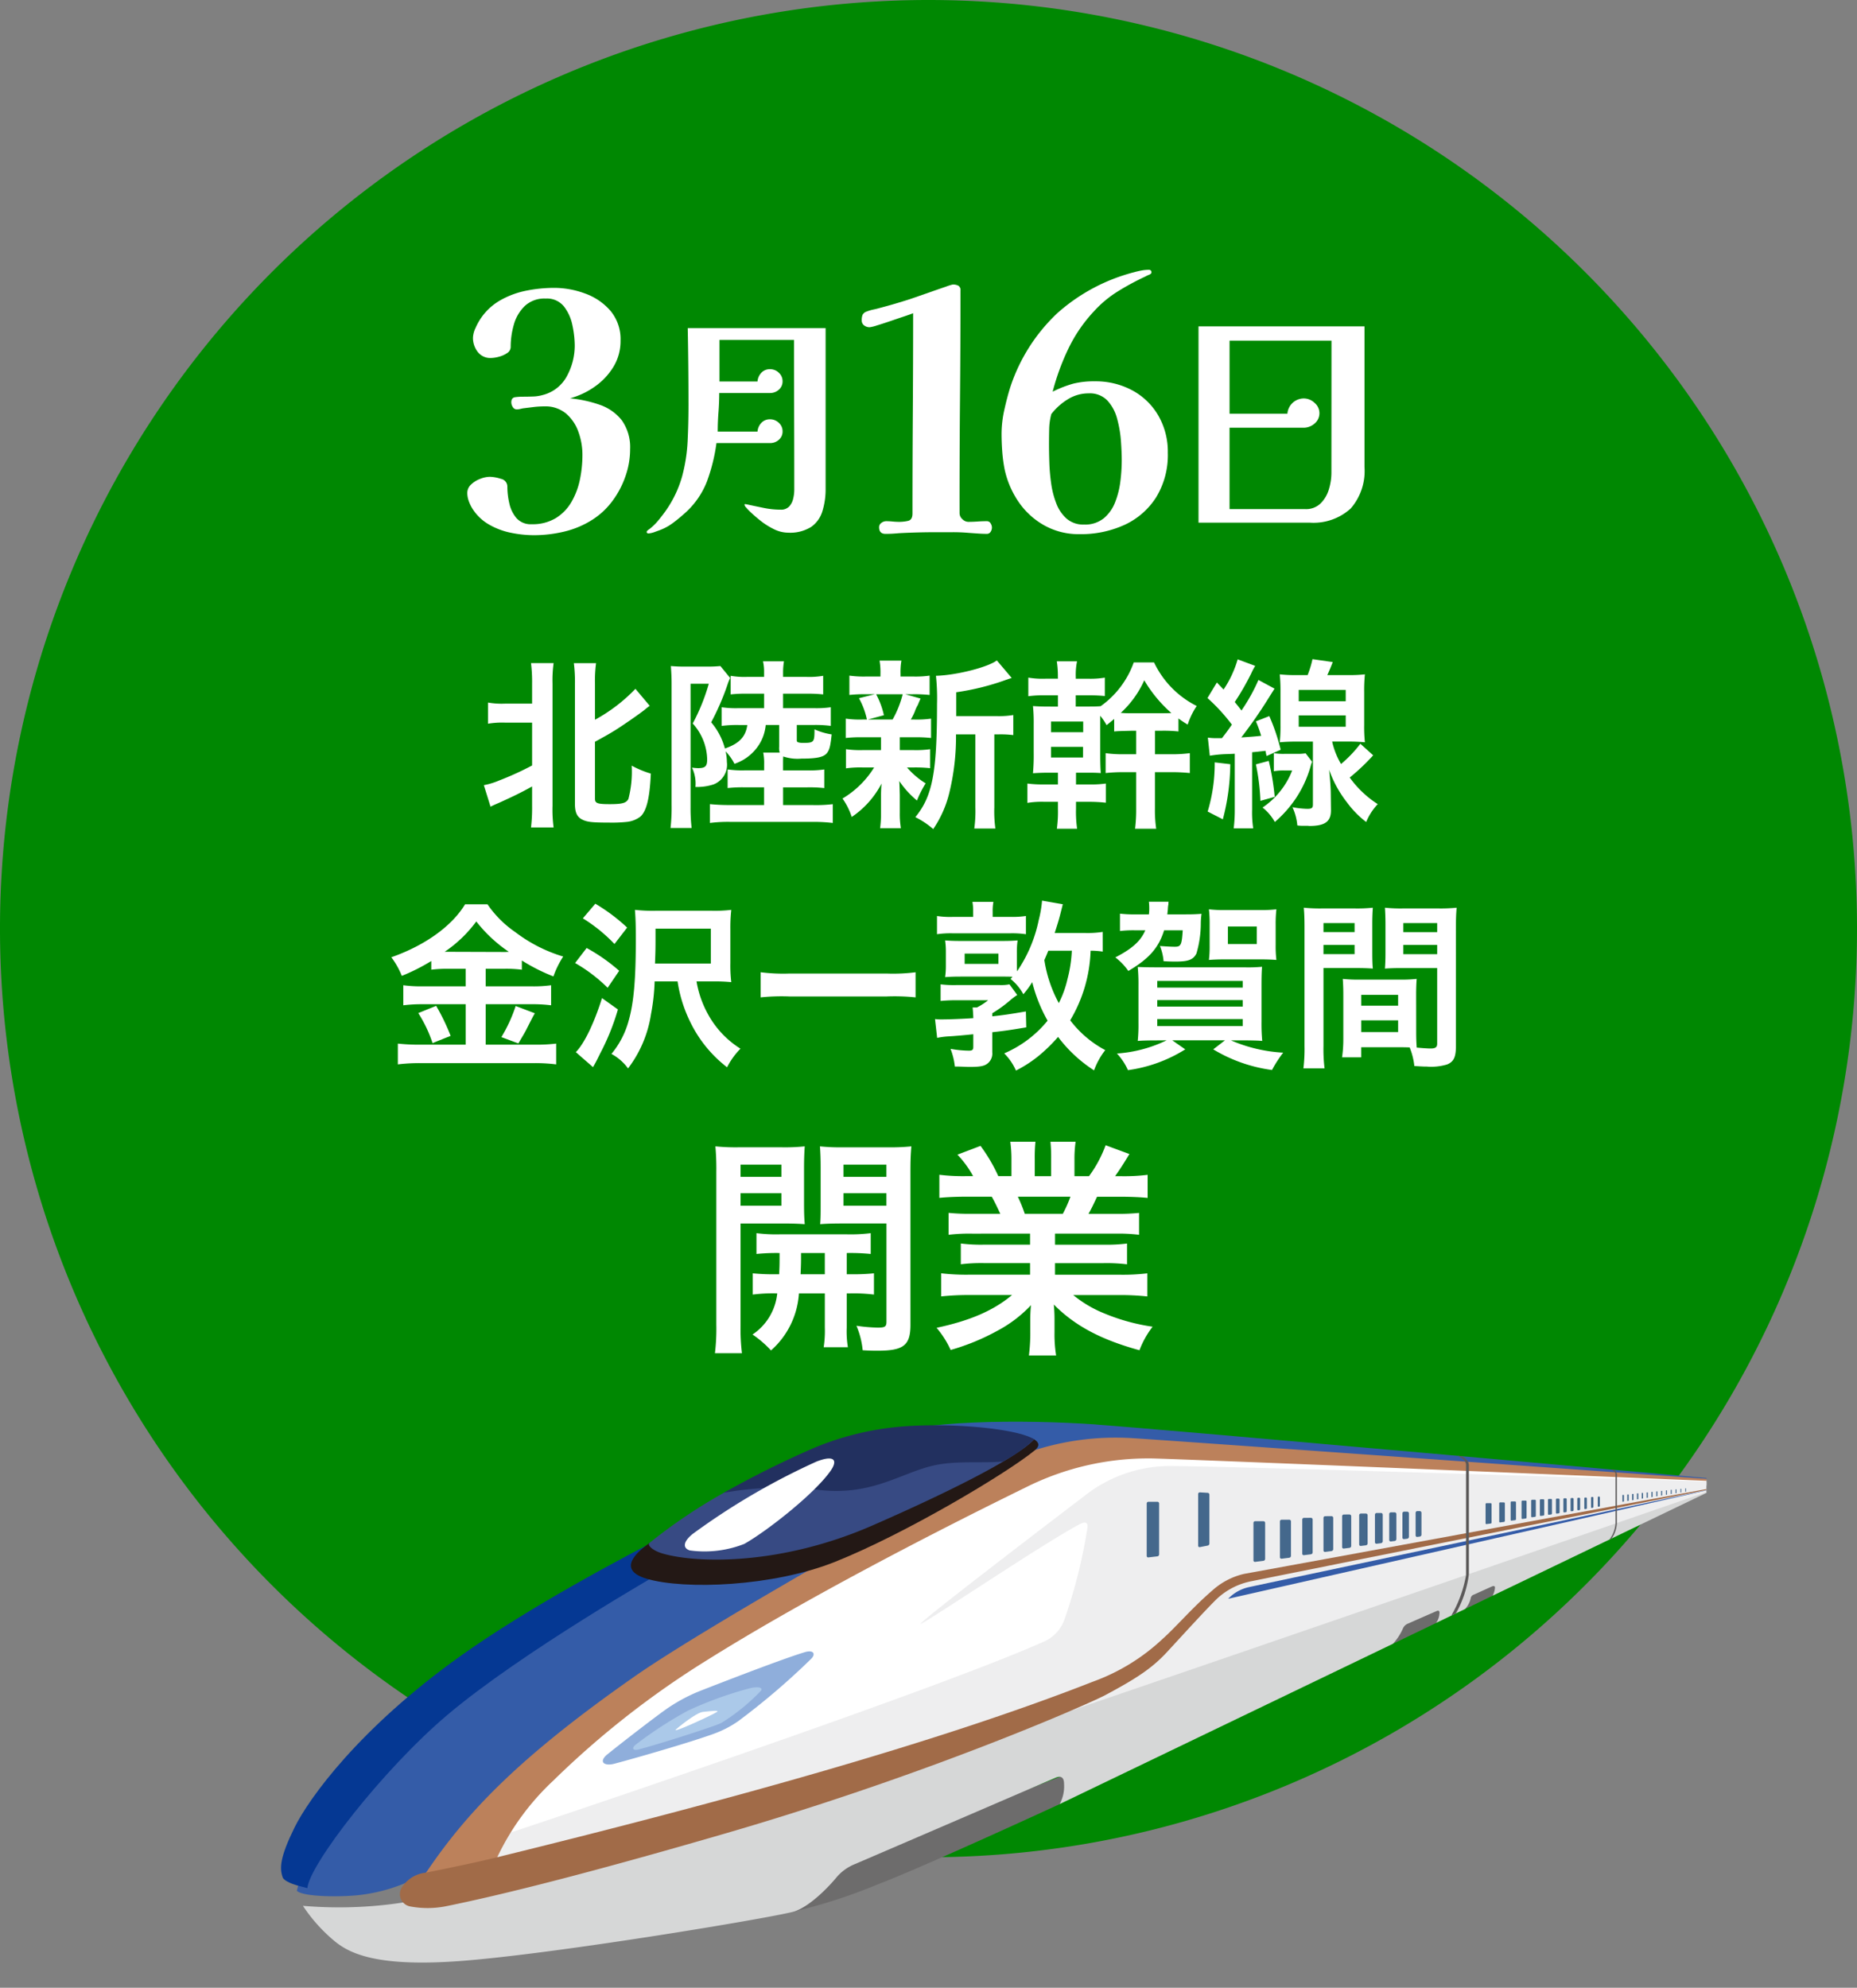 <svg xmlns="http://www.w3.org/2000/svg" xmlns:xlink="http://www.w3.org/1999/xlink" width="225" height="240.811" viewBox="0 0 225 240.811"><rect x="0" y="0" width="225" height="240.811" fill="#808080" stroke="none"/><defs><clipPath id="a"><rect width="18.1" height="11.298" fill="none"/></clipPath></defs><g transform="translate(-60 -134)"><path d="M225,112.5A112.5,112.5,0,1,1,112.5,0,112.5,112.5,0,0,1,225,112.5" transform="translate(60 134)" fill="#008802"/><path d="M66.282,48.285a9.789,9.789,0,0,1-.566,3.216,10.964,10.964,0,0,1-1.577,2.992,9.182,9.182,0,0,1-2.386,2.244,11.083,11.083,0,0,1-3.416,1.456,15.706,15.706,0,0,1-3.7.445,13.876,13.876,0,0,1-2.83-.3,8.768,8.768,0,0,1-2.69-1.031,5.748,5.748,0,0,1-2-1.981,4.7,4.7,0,0,1-.4-.87,2.9,2.9,0,0,1-.162-.951,1.362,1.362,0,0,1,.466-1.011,3.217,3.217,0,0,1,1.112-.687,3.306,3.306,0,0,1,1.134-.243,4.717,4.717,0,0,1,1.354.243.965.965,0,0,1,.789.971,9,9,0,0,0,.242,2.023,4.088,4.088,0,0,0,.87,1.778,2.3,2.3,0,0,0,1.84.729,5.418,5.418,0,0,0,2.932-.748,5.559,5.559,0,0,0,1.9-1.982,9.009,9.009,0,0,0,1.012-2.71,14.735,14.735,0,0,0,.3-2.971,8.162,8.162,0,0,0-.486-2.771,5.177,5.177,0,0,0-1.5-2.224,3.888,3.888,0,0,0-2.628-.87,11.008,11.008,0,0,0-1.315.081l-1.315.161c-.107.028-.221.055-.343.081a1.781,1.781,0,0,1-.384.041.54.54,0,0,1-.466-.283,1.045,1.045,0,0,1-.181-.567q0-.566.465-.626a6.6,6.6,0,0,1,.87-.061c.4,0,.822-.006,1.254-.021a4.885,4.885,0,0,0,1.214-.181,4.589,4.589,0,0,0,2.952-2.325,7.733,7.733,0,0,0,.929-3.661,12.047,12.047,0,0,0-.282-2.466,5.463,5.463,0,0,0-1.031-2.285,2.638,2.638,0,0,0-2.2-.95,3.489,3.489,0,0,0-2.548.91,5.011,5.011,0,0,0-1.315,2.245,9.722,9.722,0,0,0-.383,2.709.887.887,0,0,1-.446.749,3.115,3.115,0,0,1-1.011.444,3.974,3.974,0,0,1-.929.142,1.908,1.908,0,0,1-1.618-.748,2.769,2.769,0,0,1-.567-1.719,3,3,0,0,1,.324-1.193,7.068,7.068,0,0,1,3.075-3.377,10.517,10.517,0,0,1,3.133-1.132,17.419,17.419,0,0,1,3.3-.324,10.8,10.8,0,0,1,3.762.687,7.32,7.32,0,0,1,3.073,2.1,5.343,5.343,0,0,1,1.213,3.6,5.979,5.979,0,0,1-.87,3.194A8.041,8.041,0,0,1,62,40.641,9.51,9.51,0,0,1,59,42.057a15.413,15.413,0,0,1,3.618.788,5.8,5.8,0,0,1,2.649,1.861,5.627,5.627,0,0,1,1.011,3.579" transform="translate(70.064 140.199)" fill="#fff"/><path d="M86.105,52.094a8.985,8.985,0,0,1-.394,2.79,3.572,3.572,0,0,1-1.38,1.9,4.828,4.828,0,0,1-2.774.682,3.957,3.957,0,0,1-1.744-.439,8.953,8.953,0,0,1-1.7-1.092,17.588,17.588,0,0,1-1.38-1.228c-.04-.04-.128-.136-.259-.288a.66.66,0,0,1-.2-.349c0-.04.03-.061.092-.061a.614.614,0,0,1,.122.015.366.366,0,0,0,.09.016c.646.142,1.32.283,2.016.424a10.236,10.236,0,0,0,2.048.213,1.35,1.35,0,0,0,1.046-.379,2.1,2.1,0,0,0,.485-.94,4.655,4.655,0,0,0,.136-1.107q0-4.519-.015-9.069t-.016-9.069H73.246v5.036h4.609a1.705,1.705,0,0,1,.471-1.062,1.389,1.389,0,0,1,1.047-.426,1.5,1.5,0,0,1,1.061.426,1.358,1.358,0,0,1,.455,1.031,1.3,1.3,0,0,1-.455,1.03,1.564,1.564,0,0,1-1.061.4H73.216q0,1.153-.091,2.335t-.091,2.335h4.822a1.711,1.711,0,0,1,.471-1.062,1.388,1.388,0,0,1,1.047-.424,1.5,1.5,0,0,1,1.061.424,1.361,1.361,0,0,1,.455,1.031,1.3,1.3,0,0,1-.455,1.031,1.569,1.569,0,0,1-1.061.394H72.881A21.773,21.773,0,0,1,71.7,51.335a10.022,10.022,0,0,1-2.85,3.944q-.578.514-1.228,1a6.469,6.469,0,0,1-1.38.789c-.142.061-.4.157-.774.288a2.838,2.838,0,0,1-.8.2c-.162,0-.242-.061-.242-.182,0-.06.05-.131.152-.212a1.462,1.462,0,0,1,.212-.152,7.353,7.353,0,0,0,1.123-1.123q.545-.668.939-1.243a13.627,13.627,0,0,0,1.881-4.049,20.148,20.148,0,0,0,.652-4.186q.106-2.138.106-4.443,0-4.641-.09-9.281H86.105Z" transform="translate(73.928 141.066)" fill="#fff"/><path d="M101.622,57.78a.935.935,0,0,1-.162.525.509.509,0,0,1-.445.242c-.35,0-.715-.013-1.091-.04l-1.134-.08q-.93-.082-1.9-.081H94.95q-2.306,0-4.611.122c-.271.027-.54.047-.809.061s-.541.019-.809.019q-.77,0-.769-.808a.621.621,0,0,1,.283-.527.972.972,0,0,1,.566-.2,7.6,7.6,0,0,1,.788.04,7.277,7.277,0,0,0,.789.041,4.888,4.888,0,0,0,1.092-.122c.349-.081.525-.378.525-.89q0-6.066.04-12.132t.04-12.133c-.189.081-.546.21-1.071.384s-1.085.365-1.678.567-1.131.378-1.618.525a4.8,4.8,0,0,1-.889.223,1.074,1.074,0,0,1-.687-.223.747.747,0,0,1-.285-.626,1.7,1.7,0,0,1,.1-.647.846.846,0,0,1,.5-.405,4.783,4.783,0,0,1,.809-.242c.27-.054.54-.122.809-.2q.93-.244,1.821-.506t1.779-.546c.162-.054.511-.175,1.052-.364l1.738-.607q.93-.323,1.638-.566a5.8,5.8,0,0,1,.788-.243,1.411,1.411,0,0,1,.668.141.607.607,0,0,1,.263.587q0,6.712-.061,13.466T97.7,56.041a.975.975,0,0,0,.344.727,1.03,1.03,0,0,0,.708.325c.377,0,.755-.013,1.132-.041s.753-.04,1.132-.04a.5.5,0,0,1,.445.263.979.979,0,0,1,.162.506" transform="translate(78.563 140.127)" fill="#fff"/><path d="M119.923,49.037a9.8,9.8,0,0,1-1.416,5.4,9,9,0,0,1-3.823,3.336A12.719,12.719,0,0,1,109.2,58.9a8.513,8.513,0,0,1-4.225-1.051,9.191,9.191,0,0,1-3.115-2.831,11.1,11.1,0,0,1-1.717-4,18.458,18.458,0,0,1-.283-2.143q-.08-1.093-.081-2.184a13.51,13.51,0,0,1,.343-2.891q.345-1.556.749-2.811a21.525,21.525,0,0,1,5.682-8.877,22.383,22.383,0,0,1,9.321-4.954q.445-.122.87-.2a4.559,4.559,0,0,1,.868-.081.287.287,0,0,1,.325.324c0,.108-.1.2-.3.283a2.488,2.488,0,0,0-.426.2,31.636,31.636,0,0,0-3.336,1.8,13.636,13.636,0,0,0-2.892,2.407,17.98,17.98,0,0,0-3.114,4.549,28.421,28.421,0,0,0-1.9,5.2,14.067,14.067,0,0,1,2.487-.971,10.369,10.369,0,0,1,2.609-.283,9.341,9.341,0,0,1,4.55,1.092,8.076,8.076,0,0,1,3.155,3.054,8.738,8.738,0,0,1,1.153,4.509m-5.582.971q0-1.051-.1-2.426a14.071,14.071,0,0,0-.466-2.69,5.165,5.165,0,0,0-1.174-2.183,2.935,2.935,0,0,0-2.263-.87,4.749,4.749,0,0,0-2.549.729,7.422,7.422,0,0,0-1.981,1.779,7.643,7.643,0,0,0-.261,1.861q-.022.969-.021,1.9,0,.89.04,2.124a23.6,23.6,0,0,0,.223,2.527,10.662,10.662,0,0,0,.626,2.426,4.646,4.646,0,0,0,1.254,1.84,3.075,3.075,0,0,0,2.1.708,3.6,3.6,0,0,0,2.407-.769A4.77,4.77,0,0,0,113.552,55a10.3,10.3,0,0,0,.626-2.527,20.5,20.5,0,0,0,.162-2.466" transform="translate(81.574 139.811)" fill="#fff"/><path d="M139.51,49.553a6.917,6.917,0,0,1-1.669,5.019,6.686,6.686,0,0,1-5,1.714H119.4V32.508H139.51Zm-4-15.317H123.162v8.856h7.007a2,2,0,0,1,2-1.85,1.89,1.89,0,0,1,1.288.53,1.633,1.633,0,0,1,0,2.518,2.031,2.031,0,0,1-1.349.5h-8.948v9.857h9.19a2.505,2.505,0,0,0,1.851-.7,3.976,3.976,0,0,0,1-1.714,6.937,6.937,0,0,0,.3-1.987Z" transform="translate(85.816 141.029)" fill="#fff"/><path d="M50.763,73.261a10.5,10.5,0,0,0-2.058.131V70.83a9.733,9.733,0,0,0,2.058.131h3.285V68.553a18.56,18.56,0,0,0-.131-2.5h2.738a15.184,15.184,0,0,0-.131,2.5V83.334a16.184,16.184,0,0,0,.131,2.628H53.917a20.5,20.5,0,0,0,.131-2.65V80.99c-1.314.746-2.518,1.315-4.073,2.015-.372.153-.744.328-.963.438l-.81-2.606a8.841,8.841,0,0,0,1.861-.568,36.163,36.163,0,0,0,3.986-1.818v-5.19ZM61.669,82.48c0,.547.285.657,1.774.657,1.532,0,2.014-.131,2.277-.635a13.044,13.044,0,0,0,.394-4.029,11.961,11.961,0,0,0,2.321.963c-.13,2.957-.524,4.555-1.269,5.213a3.268,3.268,0,0,1-1.6.635,17.373,17.373,0,0,1-2.234.088c-1.948,0-2.605-.066-3.174-.35-.657-.308-.919-.877-.919-1.906V68.574a17.816,17.816,0,0,0-.131-2.518H61.8a16.107,16.107,0,0,0-.131,2.518v4.337a20.1,20.1,0,0,0,4.9-3.745L68.3,71.224c-.22.153-.35.263-.7.547-.636.5-2.475,1.774-3.482,2.409-.9.547-.9.547-2.453,1.4Z" transform="translate(70.422 148.283)" fill="#fff"/><path d="M78.336,73.583a5.518,5.518,0,0,1-.547,1.926,5.65,5.65,0,0,1-3.241,2.781,6.359,6.359,0,0,0-1.073-1.511,6.182,6.182,0,0,1,.153,1.292,2.553,2.553,0,0,1-1.62,2.716,6.4,6.4,0,0,1-2.19.306,4.481,4.481,0,0,0-.416-2.342,6.317,6.317,0,0,0,.722.064c.877,0,1.116-.219,1.116-1.051a6.657,6.657,0,0,0-1.751-4.358,24.169,24.169,0,0,0,1.948-4.817H69.227V83.547a20.362,20.362,0,0,0,.131,2.519H66.8a21.821,21.821,0,0,0,.13-2.8V68.591c0-.7-.021-1.205-.088-2.147a17.468,17.468,0,0,0,1.774.066h2.561a15.046,15.046,0,0,0,1.664-.066l1.183,1.446c-.131.285-.2.46-.241.569a30.417,30.417,0,0,1-2.058,4.8,8.1,8.1,0,0,1,1.664,3.176c1.731-.592,2.519-1.424,2.715-2.847H75.073a14.2,14.2,0,0,0-2.081.109V71.437a11.706,11.706,0,0,0,2.081.111h3.066V69.795H76.1a15.39,15.39,0,0,0-2.014.088V67.628a9.613,9.613,0,0,0,2.014.13h2.037v-.59a5.591,5.591,0,0,0-.131-1.293h2.539a8.107,8.107,0,0,0-.108,1.315v.568h2.8a9.856,9.856,0,0,0,2.059-.13v2.255a16.859,16.859,0,0,0-2.059-.088h-2.8v1.753h3.7a12.321,12.321,0,0,0,2.081-.111v2.256a14.183,14.183,0,0,0-2.081-.109H82.1v1.8c0,.2.022.24.175.306a1.928,1.928,0,0,0,.569.066c1.337,0,1.4-.066,1.4-1.643a7.851,7.851,0,0,0,2.081.613c-.153,1.446-.264,1.862-.569,2.256-.4.5-1.226.679-3.11.679a5.364,5.364,0,0,1-2.19-.263c-.021.328-.021.482-.021.963v.724h2.935a12.474,12.474,0,0,0,2.058-.111v2.256a16.386,16.386,0,0,0-2.058-.088H80.439v2.147h3.679a17.035,17.035,0,0,0,2.342-.111v2.278a19.458,19.458,0,0,0-2.453-.131H74.023a17.186,17.186,0,0,0-2.452.131V83.174c.7.066,1.422.111,2.364.111h4.2V81.139H75.8a16.558,16.558,0,0,0-2.08.088V78.97a12.6,12.6,0,0,0,2.08.111h2.344v-.724a6.582,6.582,0,0,0-.109-1.423h1.993a1.936,1.936,0,0,1-.067-.7v-2.65Z" transform="translate(74.443 148.244)" fill="#fff"/><path d="M86.319,75.091a16.1,16.1,0,0,0-1.993.089V72.836a11.885,11.885,0,0,0,2.037.109h.527a9.176,9.176,0,0,0-.964-2.583l1.928-.483h-1.03a16.773,16.773,0,0,0-2.058.089V67.625a12.6,12.6,0,0,0,2.1.109h1.664v-.328a8.327,8.327,0,0,0-.109-1.6h2.65a8.017,8.017,0,0,0-.109,1.6v.328h1.49a12.035,12.035,0,0,0,2.036-.109v2.344a17.011,17.011,0,0,0-2.059-.089h-.9l1.862.525c-.131.286-.131.286-.328.767a4.1,4.1,0,0,0-.372.81,8.048,8.048,0,0,1-.482.963h.438a12.052,12.052,0,0,0,2.014-.109V75.18a16.7,16.7,0,0,0-2.014-.089H90.874v1.556h1.687a12.091,12.091,0,0,0,1.992-.109v2.3a16.1,16.1,0,0,0-1.992-.088h-.81a9.6,9.6,0,0,0,2.255,1.926,13.21,13.21,0,0,0-1.051,2.081,11.178,11.178,0,0,1-2.147-2.366c.022.285.022.285.044.854,0,.066.022.744.022.854v2.19a10.513,10.513,0,0,0,.131,1.818H88.488a12.794,12.794,0,0,0,.109-1.731v-2.19c0-.416.022-.985.066-1.489a10.953,10.953,0,0,1-3.613,4.051,8.2,8.2,0,0,0-1.118-2.234,11.263,11.263,0,0,0,3.832-3.765H86.341a12.252,12.252,0,0,0-1.992.109V76.537a12.044,12.044,0,0,0,2.037.109H88.6V75.091Zm1.687-5.211a9.718,9.718,0,0,1,.941,2.541L87,72.946h3a12.238,12.238,0,0,0,1.226-3.066Zm14.627,2.65a10.853,10.853,0,0,0,1.993-.131V74.83a12.289,12.289,0,0,0-1.753-.089h-.547v8.826a15.1,15.1,0,0,0,.131,2.583H99.9a15.439,15.439,0,0,0,.131-2.583V74.741H97.685a28.58,28.58,0,0,1-.81,7.074,13.335,13.335,0,0,1-1.95,4.4,10.1,10.1,0,0,0-2.167-1.445c2.08-2.539,2.627-5.409,2.627-13.708a25.73,25.73,0,0,0-.13-3.416c2.474-.066,6.262-1.029,7.379-1.861l1.8,2.124c-.242.066-.33.109-.722.241a30.178,30.178,0,0,1-6,1.49v2.89Z" transform="translate(78.148 148.225)" fill="#fff"/><path d="M106.046,67.737a11.437,11.437,0,0,0-.129-1.861h2.452a8.009,8.009,0,0,0-.153,1.883v.219H109.7a10.512,10.512,0,0,0,2.036-.131V70.08a18.29,18.29,0,0,0-2.036-.088h-1.489V71.35h.831c1.382,0,1.666,0,2.192-.044a11.053,11.053,0,0,0,4.006-5.3H117.7a11.334,11.334,0,0,0,5.168,5.278,9.05,9.05,0,0,0-1.093,2.255,11.4,11.4,0,0,1-1.118-.744v1.576a16.467,16.467,0,0,0-2.035-.086h-.811v2.846h1.97A16.261,16.261,0,0,0,122.034,77v2.409a21.982,21.982,0,0,0-2.212-.109h-2.015v4.38a15.36,15.36,0,0,0,.153,2.474H115.4a18.609,18.609,0,0,0,.133-2.474V79.3h-1.535a20.376,20.376,0,0,0-2.166.109V77a14.6,14.6,0,0,0,2.189.131h1.512V74.285h-.5c-1.706.044-1.706.044-2.166.086V72.861c-.331.263-.439.372-.922.744a6.79,6.79,0,0,0-.765-1.138v4.467c0,1.292.021,1.839.066,2.475-.746-.044-.876-.044-2.192-.044h-.81v1.423h1.577a13.011,13.011,0,0,0,2.036-.109V83a18.7,18.7,0,0,0-2.036-.109h-1.577v.854a14.451,14.451,0,0,0,.133,2.408h-2.452a15.289,15.289,0,0,0,.129-2.408v-.854h-1.641a10.781,10.781,0,0,0-2.059.131V80.679a14.412,14.412,0,0,0,2.059.109h1.641V79.365h-.9c-.943,0-1.424.022-2.125.066a24.16,24.16,0,0,0,.089-2.475v-3.5a20.12,20.12,0,0,0-.089-2.167c.5.044,1.007.066,2.125.066h.9V69.993h-1.531a13.51,13.51,0,0,0-2.058.109V67.846a10.361,10.361,0,0,0,2.058.131h1.531Zm-.831,6.723h3.9V73.168h-3.9Zm0,3.065h3.877V76.233h-3.877Zm13.358-5.365c.46,0,.724,0,1.227-.022a16.124,16.124,0,0,1-3.285-3.964,12.015,12.015,0,0,1-2.846,3.942,11.875,11.875,0,0,0,1.248.044Z" transform="translate(82.129 148.244)" fill="#fff"/><path d="M120.336,75.164a7.412,7.412,0,0,0,1.03.066h.677c.549-.7.724-.943,1.205-1.643a22.357,22.357,0,0,0-2.957-3.218l1.14-1.884.81.855a12.979,12.979,0,0,0,1.708-3.658l2.125.789a7.652,7.652,0,0,0-.483.919,31.254,31.254,0,0,1-1.992,3.46c.372.46.372.46.811,1.029a22.374,22.374,0,0,0,2.058-3.7l1.95,1.051c-.264.417-.417.657-.746,1.182a56.717,56.717,0,0,1-3.285,4.731c1.293-.088,1.8-.131,2.409-.2a15.51,15.51,0,0,0-.636-1.751l1.621-.636a24.051,24.051,0,0,1,1.379,4.073l-1.708.767c-.066-.286-.066-.286-.131-.636-.921.109-.921.109-1.621.175v6.92a12.785,12.785,0,0,0,.133,2.3h-2.366a17.771,17.771,0,0,0,.131-2.322V77.112c-.131.022-.416.022-.876.044a14.986,14.986,0,0,0-2.147.2Zm2.716,3.219a26.652,26.652,0,0,1-.9,6.678l-1.838-.941a20.094,20.094,0,0,0,.854-5.957Zm4.664-.4a30.566,30.566,0,0,1,.722,4.358l-1.731.482a26.568,26.568,0,0,0-.547-4.422Zm1.883,1.161a6.906,6.906,0,0,0-1.27.088v-2.19a6.66,6.66,0,0,0,1.335.088h1.49a5.825,5.825,0,0,0,1.029-.066l.789,1.03a4.387,4.387,0,0,0-.2.591,13.6,13.6,0,0,1-1.8,3.876,14.176,14.176,0,0,1-2.519,2.824,5.882,5.882,0,0,0-1.489-1.751,9.62,9.62,0,0,0,3.59-4.489Zm5.8-3.5a9.337,9.337,0,0,0,1.074,2.716,14.761,14.761,0,0,0,2.341-2.453l1.556,1.4A26.017,26.017,0,0,1,137.527,80a12.4,12.4,0,0,0,3.393,3.219,7.3,7.3,0,0,0-1.4,2.167,11.546,11.546,0,0,1-2.3-2.342,13.847,13.847,0,0,1-2.189-3.986c.131,1.335.2,2.277.2,2.955l.022,1.906c.021,1.4-.7,1.948-2.627,1.948a.328.328,0,0,1-.133-.022h-.568a4.248,4.248,0,0,1-.746-.043,6.661,6.661,0,0,0-.591-2.212,10.327,10.327,0,0,0,1.8.2c.549,0,.679-.109.679-.525V75.645H131.22c-.767,0-1.556.022-2.169.088a19.263,19.263,0,0,0,.088-2.125V69.646a20.192,20.192,0,0,0-.088-2.147,17.167,17.167,0,0,0,2.125.088h1.249a12.008,12.008,0,0,0,.59-1.928l2.453.35c-.263.7-.416,1.052-.658,1.577h2.432a16.477,16.477,0,0,0,2.124-.088,19.337,19.337,0,0,0-.088,2.19V73.63a17.437,17.437,0,0,0,.088,2.1,20.272,20.272,0,0,0-2.08-.088Zm-4.051-4.884h5.694V69.382h-5.694Zm0,3.089h5.694V72.471h-5.694Z" transform="translate(86.01 148.197)" fill="#fff"/><path d="M45.972,97.892A15.356,15.356,0,0,0,43.825,98V96.949a23.473,23.473,0,0,1-3.57,1.8,9.782,9.782,0,0,0-1.27-2.256c4.073-1.423,7.358-3.787,8.934-6.416h2.715a12.982,12.982,0,0,0,3.374,3.373,18.166,18.166,0,0,0,5.8,2.957,11.235,11.235,0,0,0-1.183,2.408A22.366,22.366,0,0,1,54.8,96.885V98a14.98,14.98,0,0,0-2.147-.109H50.417v2.124h5.54a15.577,15.577,0,0,0,2.387-.131v2.431a17.377,17.377,0,0,0-2.409-.131H50.417v4.9h5.956a20.531,20.531,0,0,0,2.584-.131v2.519a20.21,20.21,0,0,0-2.628-.153H42.49a21.57,21.57,0,0,0-2.715.153v-2.519a23.657,23.657,0,0,0,2.715.131h5.5v-4.9H42.8a18.007,18.007,0,0,0-2.366.131V99.884a16.158,16.158,0,0,0,2.386.131h5.169V97.892Zm-1.556,4.489a25.328,25.328,0,0,1,1.753,3.635l-2.189.876a16.006,16.006,0,0,0-1.731-3.635Zm1.49-6.548,6.789.022c.2,0,.2,0,.524-.022a17.271,17.271,0,0,1-3.941-3.678,15.472,15.472,0,0,1-3.832,3.678Zm10.467,7.446c-.283.5-.283.5-1.095,2.1-.066.131-.153.285-.9,1.554l-2.058-.766a18.3,18.3,0,0,0,1.731-3.767Z" transform="translate(68.43 153.475)" fill="#fff"/><path d="M58.693,95.384a21.55,21.55,0,0,1,3.943,2.761l-1.4,2.059a18.937,18.937,0,0,0-3.943-3Zm3.789,7.446a28.173,28.173,0,0,1-2.147,5.321c-.415.856-.635,1.272-.873,1.666L57.38,108c1.029-1.029,2.234-3.546,3.174-6.546ZM59.744,90.02A21.991,21.991,0,0,1,63.6,92.91L62.066,94.9a19.26,19.26,0,0,0-3.832-3.109Zm12.264,9.415a12.419,12.419,0,0,0,1.337,3.877,11.332,11.332,0,0,0,3.986,4.27,8.859,8.859,0,0,0-1.621,2.255,15.381,15.381,0,0,1-4.423-5.407,16.7,16.7,0,0,1-1.577-4.995h-2.78a24.991,24.991,0,0,1-.439,3.965,14.42,14.42,0,0,1-2.781,6.57,6.083,6.083,0,0,0-2.014-1.754,10.633,10.633,0,0,0,2.1-4.073c.613-2.166.854-4.993.854-9.787,0-1.577-.019-2.5-.108-3.591a19.45,19.45,0,0,0,2.5.108h6.811a17.042,17.042,0,0,0,2.364-.108,19.525,19.525,0,0,0-.109,2.364v4.052a17.245,17.245,0,0,0,.109,2.341,20.369,20.369,0,0,0-2.188-.088Zm1.729-2.167V93.042h-6.7V94.2c0,1.029,0,1.468-.064,3.066Z" transform="translate(72.387 153.463)" fill="#fff"/><path d="M75.778,96.844A21.515,21.515,0,0,0,79.326,97H91a21.515,21.515,0,0,0,3.548-.153v3.043a24.321,24.321,0,0,0-3.57-.108H79.348a24.321,24.321,0,0,0-3.57.108Z" transform="translate(76.385 154.939)" fill="#fff"/><path d="M93.148,104.057a5.31,5.31,0,0,0,.81.044c.921,0,2.518-.066,3.832-.153-.021-.569-.044-.876-.086-1.293h.525a7.766,7.766,0,0,0,1.356-.876H95.711a18.328,18.328,0,0,0-1.884.088V99.853a13.438,13.438,0,0,0,1.861.088h5.323a5.278,5.278,0,0,0,1.159-.088l.941,1.292a7.21,7.21,0,0,0-.9.679,15.3,15.3,0,0,1-2.126,1.532v.373c1.249-.131,2.015-.241,4.074-.591l.045,1.926c-1.819.306-2.52.416-4.119.591v2.431a1.528,1.528,0,0,1-.569,1.357c-.415.328-.94.416-2.254.416-.134,0-.592-.022-1.249-.044h-.46a8.344,8.344,0,0,0-.525-2.145,13.23,13.23,0,0,0,2.234.219c.416,0,.524-.109.524-.46V105.9c-1.008.109-2.255.219-3.065.263a9.6,9.6,0,0,0-1.314.175ZM97.77,91.048a6.458,6.458,0,0,0-.088-1.182h2.539a6.026,6.026,0,0,0-.088,1.2v.614h2.124a10.805,10.805,0,0,0,1.906-.109v2.211a11.742,11.742,0,0,0-1.906-.109H95.273a11.462,11.462,0,0,0-1.884.109V91.575a10.671,10.671,0,0,0,1.884.109h2.5Zm15.7,4.841A9.5,9.5,0,0,0,112,95.779a17.515,17.515,0,0,1-2.473,8.431,12.977,12.977,0,0,0,4.247,3.613,8.946,8.946,0,0,0-1.357,2.452,16.765,16.765,0,0,1-4.358-4.051,19.825,19.825,0,0,1-2.278,2.234,15.057,15.057,0,0,1-2.824,1.84,6.868,6.868,0,0,0-1.424-2.081,13.764,13.764,0,0,0,5.256-3.964,18.4,18.4,0,0,1-1.862-4.664,12.17,12.17,0,0,1-1.073,1.467A6.094,6.094,0,0,0,102.3,99.2l.241-.263c-.46-.022-.679-.022-1.225-.022H96.236c-.81,0-1.27.022-1.861.064a10.048,10.048,0,0,0,.088-1.445V95.977a10.444,10.444,0,0,0-.088-1.445c.568.043,1.006.064,1.861.064h5.081c.853,0,1.27-.022,1.839-.064a9.463,9.463,0,0,0-.089,1.445v1.554c0,.306,0,.438.023.744a17.034,17.034,0,0,0,2.627-6.219,13.792,13.792,0,0,0,.4-2.344l2.518.439c-.022.043-.089.372-.33,1.292-.153.591-.283,1.029-.657,2.189H111.3a11.762,11.762,0,0,0,2.167-.131ZM96.741,97.378h4.093V96.13H96.741Zm10.138-1.6c-.175.416-.241.591-.483,1.138a15.976,15.976,0,0,0,1.751,5.211,12.385,12.385,0,0,0,1.051-2.912,16.244,16.244,0,0,0,.528-3.438Z" transform="translate(80.141 153.396)" fill="#fff"/><path d="M119.784,91.355c.7,0,1.2-.022,1.774-.066a9.283,9.283,0,0,0-.088,1.073,13,13,0,0,1-.527,3.723c-.371.744-.963.985-2.452.985-.46,0-.832,0-1.532-.044a6.248,6.248,0,0,0-.438-1.839c.963.066,1.378.088,1.817.088.722,0,.832-.219.941-1.992h-2.255c-.657,2.124-1.84,3.459-4.337,4.927a7.025,7.025,0,0,0-1.576-1.643c2.037-1.051,3.066-1.97,3.636-3.284h-1.271a13.416,13.416,0,0,0-1.8.086v-2.1a15.691,15.691,0,0,0,1.993.088h1.511a5.061,5.061,0,0,0,.044-.744,6.727,6.727,0,0,0-.044-.789h2.387a1.808,1.808,0,0,0-.022.308,3.437,3.437,0,0,0-.066.613s-.022.2-.066.613Zm-3.634,15.264c-.921,0-1.884.021-2.322.066a19.14,19.14,0,0,0,.088-2.19V99.982a21.507,21.507,0,0,0-.088-2.256c.482.022,1.27.044,2.234.044H126.7a18.62,18.62,0,0,0,2.189-.066c-.044.614-.064,1.205-.064,2.409v4.226a22.687,22.687,0,0,0,.088,2.344c-.438-.045-1.359-.066-2.322-.066h-1.467a18.424,18.424,0,0,0,6.328,1.489,15.435,15.435,0,0,0-1.357,2.1,18.445,18.445,0,0,1-7.117-2.5l1.423-1.095H118.01l1.576,1.095a17.487,17.487,0,0,1-6.941,2.519,7.331,7.331,0,0,0-1.337-2.015,16.292,16.292,0,0,0,6.023-1.6Zm.043-6.395h10.359v-.81H116.192Zm0,2.3h10.359v-.788H116.192Zm0,2.364h10.359v-.854H116.192Zm8.1-8.081c-.677,0-1.248.022-1.839.066a12.958,12.958,0,0,0,.088-1.664V92.515a15.026,15.026,0,0,0-.088-1.773,15.388,15.388,0,0,0,1.926.088H128.7a15.634,15.634,0,0,0,1.928-.088,15.7,15.7,0,0,0-.088,1.839V95.1a14.094,14.094,0,0,0,.088,1.773c-.547-.044-1.2-.066-1.861-.066Zm.46-1.861h3.5V92.821h-3.5Z" transform="translate(84.023 153.42)" fill="#fff"/><path d="M132.281,107.19a18.977,18.977,0,0,0,.131,2.693h-2.561a19.62,19.62,0,0,0,.13-2.715v-14.3c0-1.138-.022-1.751-.086-2.452a19.871,19.871,0,0,0,2.255.088h3.876a18.534,18.534,0,0,0,2.234-.088c-.044.7-.066,1.182-.066,2.036V95.8c0,1.007.022,1.511.066,1.992-.57-.044-1.249-.064-2.015-.064h-3.964Zm0-13.819h3.768V92.277h-3.768Zm0,2.672h3.768V94.927h-3.768Zm11.234,9.416c0,.833.022,1.337.066,1.906.482.044,1.27.109,1.664.109.614,0,.811-.153.811-.591V97.73h-4.315c-.766,0-1.467.021-2.014.064.044-.635.064-1.051.064-1.992V92.452c0-.744-.021-1.357-.064-2.036a18.743,18.743,0,0,0,2.234.088h4.2a19.639,19.639,0,0,0,2.255-.088c-.067.788-.088,1.335-.088,2.43V107.19c0,1.314-.263,1.883-1.051,2.211a6.672,6.672,0,0,1-2.475.263c-.306,0-.394,0-1.512-.066a8.226,8.226,0,0,0-.569-2.255c-.635-.022-1.051-.022-1.225-.022h-4.643v1.226h-2.322a15.08,15.08,0,0,0,.154-2.19v-5.343c0-.766-.022-1.379-.067-1.97a17.888,17.888,0,0,0,2.037.088h4.883a17.63,17.63,0,0,0,2.037-.088c-.044.569-.066,1.116-.066,1.97Zm-6.658-3.174h4.467V100.97h-4.467Zm0,3.2h4.467v-1.423h-4.467Zm5.1-12.11h4.1V92.277h-4.1Zm0,2.672h4.1V94.927h-4.1Z" transform="translate(88.076 153.549)" fill="#fff"/><path d="M74.329,135.836a24.587,24.587,0,0,0,.168,3.411H71.225a24.941,24.941,0,0,0,.167-3.467V117.323a31.077,31.077,0,0,0-.111-3.133,25.381,25.381,0,0,0,2.88.112h5.09a23.634,23.634,0,0,0,2.853-.112c-.056.811-.084,1.622-.084,2.6V121.1c0,1.259.028,1.789.084,2.516-.727-.055-1.594-.083-2.574-.083h-5.2Zm0-17.954h4.95V116.4h-4.95Zm0,3.5h4.95v-1.511h-4.95ZM79,129.683c.056-.978.056-1.286.056-2.572a24.381,24.381,0,0,0-2.8.112v-2.518a18.753,18.753,0,0,0,2.826.14h8.109a19.764,19.764,0,0,0,2.909-.14v2.518a25.32,25.32,0,0,0-2.909-.112v2.572h.42a25.078,25.078,0,0,0,2.881-.112v2.574a20.041,20.041,0,0,0-2.881-.14h-.42v4.139a11.971,11.971,0,0,0,.141,2.378H84.4a13.192,13.192,0,0,0,.139-2.406v-4.111H81.4a10.061,10.061,0,0,1-3.384,6.908,12.644,12.644,0,0,0-2.238-1.93,6.8,6.8,0,0,0,2.993-4.978,19.462,19.462,0,0,0-2.965.14v-2.574a25.333,25.333,0,0,0,2.909.112Zm2.657-2.572c0,1.259,0,1.259-.056,2.572h2.936v-2.572Zm13.256,8.7c0,2.49-.838,3.133-3.97,3.133-.5,0-.9,0-1.819-.056a10,10,0,0,0-.755-2.965,19.992,19.992,0,0,0,2.575.224c.894,0,1.062-.112,1.062-.727V123.532H86.523c-.979,0-1.873.028-2.546.083.056-.811.056-1.258.056-2.516v-4.307c0-1.063-.028-1.79-.083-2.6a24.2,24.2,0,0,0,2.852.112h5.342a25.082,25.082,0,0,0,2.88-.112c-.083,1.035-.112,1.706-.112,3.1ZM86.8,117.882H92V116.4H86.8Zm0,3.5H92v-1.511H86.8Z" transform="translate(75.4 158.689)" fill="#fff"/><path d="M97.64,124.862a20.8,20.8,0,0,0-2.88.139v-2.656a25.386,25.386,0,0,0,2.88.112h3.385c-.42-.9-.727-1.539-1.035-2.07h-3.02c-1.371,0-2.434.056-3.329.14v-2.8a23.718,23.718,0,0,0,3.188.167h.9a11.86,11.86,0,0,0-1.9-2.6l2.8-1.063a19.8,19.8,0,0,1,2.154,3.663h1.593v-1.985a15.768,15.768,0,0,0-.139-2.182h3.048a18.836,18.836,0,0,0-.084,2.07v2.1h1.985v-2.1a19.98,19.98,0,0,0-.083-2.07h3.048a14.686,14.686,0,0,0-.14,2.182V117.9h1.762a14.893,14.893,0,0,0,2.013-3.747l2.881,1.063c-.671,1.119-1.119,1.818-1.734,2.684h.783a22.686,22.686,0,0,0,3.16-.167v2.8c-.866-.084-1.957-.14-3.328-.14h-2.8c-.53,1.119-.642,1.371-1.034,2.07h3.244a25.727,25.727,0,0,0,2.881-.112V125a20.562,20.562,0,0,0-2.881-.139h-7.3V126.2H113.5a20.282,20.282,0,0,0,2.881-.14v2.518a20.532,20.532,0,0,0-2.881-.14h-5.844v1.4h7.8a24.93,24.93,0,0,0,3.384-.167v2.8a30.2,30.2,0,0,0-3.356-.168h-5.621a14.513,14.513,0,0,0,3.8,2.238,24.068,24.068,0,0,0,5.817,1.594,11.047,11.047,0,0,0-1.593,2.852c-4.7-1.287-7.859-2.993-10.376-5.537a19.137,19.137,0,0,1,.084,1.985V136.8a16.045,16.045,0,0,0,.195,2.825h-3.3a20.878,20.878,0,0,0,.168-2.853v-1.343a18.825,18.825,0,0,1,.084-1.9,15.574,15.574,0,0,1-4.027,3.076,27.036,27.036,0,0,1-5.706,2.35,11.4,11.4,0,0,0-1.705-2.685c4.083-.867,6.908-2.1,9.145-3.971h-5.2a30.746,30.746,0,0,0-3.384.168v-2.8a26.213,26.213,0,0,0,3.357.167h7.41v-1.4H99.094a20.07,20.07,0,0,0-2.852.14v-2.518a19.835,19.835,0,0,0,2.852.14h5.537v-1.341Zm10.963-2.406a16.315,16.315,0,0,0,.923-2.07H103.15a17.838,17.838,0,0,1,.838,2.07Z" transform="translate(80.174 158.59)" fill="#fff"/><rect width="225" height="240.811" transform="translate(60 134)" fill="none"/><path d="M196.595,148.853v-.647s-64.472-4.139-68.661-4.321-10.151,1.141-16.776,4.374S75.737,166.732,64.769,175,49.53,187.54,47.086,192.788c-.3.632.112,2.728,1.963,2.231,13.3-3.57,57.836-19.524,64.7-21.951s82.85-24.214,82.85-24.214" transform="translate(70.162 165.107)" fill="#fff"/><path d="M144.009,161.968l-5.233,2.518s.878-1.711,1.086-2.139a.994.994,0,0,1,.585-.535c.55-.218,3.455-1.49,3.681-1.548s.468-.027.427.285a2.067,2.067,0,0,1-.546,1.421" transform="translate(90.006 168.646)" fill="#6d6c6c"/><path d="M145.954,160.821c.092-.386.311-1.194.378-1.361a.7.7,0,0,1,.434-.485c.31-.125,2.443-1.08,2.7-1.171s.369-.043.319.3a2.282,2.282,0,0,1-.494,1.1Z" transform="translate(91.559 168.111)" fill="#6d6c6c"/><path d="M79.2,193.273a65.319,65.319,0,0,0,9.961-3.23c5.086-1.918,20.369-8.945,22.108-9.749a7.514,7.514,0,0,0,1.05-2.61c0-.49-.491-.891-1.339-.58s-24.183,9.549-25.165,9.772a5.222,5.222,0,0,0-2.5,1.7,47.96,47.96,0,0,0-4.116,4.7" transform="translate(77.123 172.27)" fill="#6d6c6c"/><path d="M97.829,186.52c13.564-4.909,98.912-37.27,98.912-37.27V147.9c-15.554-.5-60.825-1.937-65.43-1.864a16.7,16.7,0,0,0-9.461,3.257S100.1,165.839,101.6,165.131c1.294-.609,15.452-10.143,19.292-12.094.618-.314.923-.139.854.454a63.584,63.584,0,0,1-2.794,11.149,4.614,4.614,0,0,1-2.7,2.754c-12.713,5.653-55.993,20.288-65.943,23.545-4.859,1.591-5.041,7.464-1.829,7.362,8.477-.268,35.057-6.609,49.348-11.779" transform="translate(70.016 165.574)" fill="#eeeeef"/><path d="M30.178,198.751a19.58,19.58,0,0,0,3.7,4.162c1.841,1.574,5.154,3.314,15.6,2.505,11.852-.917,38.55-5.394,40.319-6.013,1.953-.684,4.206-3.1,5-4.065a5.665,5.665,0,0,1,2.248-1.639c1.784-.76,23.57-10.146,24.3-10.458s1.062-.032,1.054.8a4.467,4.467,0,0,1-.535,2.387L162.257,167a6.844,6.844,0,0,0,1.183-1.809,1.123,1.123,0,0,1,.7-.658c.412-.19,3.159-1.389,3.416-1.5s.372.024.326.334a2.215,2.215,0,0,1-.4,1.11l3.5-1.682a2.8,2.8,0,0,0,.7-1.361.54.54,0,0,1,.376-.386c.176-.075,2.132-.974,2.267-1.02s.3-.007.285.176a2.392,2.392,0,0,1-.285.978l25.905-12.457v-.1S111.4,179.355,97.3,183.817c-15.077,4.771-45.957,12.939-53.118,14.211a51.4,51.4,0,0,1-14.007.722" transform="translate(66.525 166.135)" fill="#d6d7d7"/><path d="M113.8,141.962c8.835.625,73.926,6.481,73.926,6.481v.141s-63.709-3.989-66.163-4.168-9.249-.139-12.716.935c-4.715,1.463-14.635,6.2-14.635,6.2l-6.181-8c3.581-2.143,16.933-2.221,25.768-1.6" transform="translate(79.033 164.621)" fill="#345ca8"/><path d="M70.886,172.221c-9.637,5.823-19.276,16.2-25.657,22.269a20.46,20.46,0,0,1-8.376,2.745c-2.677.243-6.6.131-7.277-.545,1.019-4.9,8.732-15.842,20.25-24.555,12.359-9.35,29.508-19.39,29.508-19.39,5.552-.961,27.76-3.664,28.161-2.861-5.666,2.811-26.972,16.514-36.609,22.337" transform="translate(66.395 166.375)" fill="#345ca8"/><path d="M31.187,195.783c.251-2.862,9.133-14.354,16.944-20.966,8.973-7.6,26.044-17.348,26.044-17.348l1.648-5.04c-6.7,3.416-17.936,9.428-26.051,15.209-12.29,8.753-18.417,17.293-20.149,20.82s-1.85,4.9-1.4,6.093c.435.6,1.714.921,2.961,1.232" transform="translate(66.055 166.957)" fill="#053893"/><path d="M42.446,195.9c4.775-7.076,10.926-13.754,25.323-23.809,9.3-6.5,42.191-25.059,47.049-26.905a32.412,32.412,0,0,1,13.253-1.919c4.484.269,69.508,4.921,69.508,4.921v.246s-61.716-2.581-67.063-2.712a33.1,33.1,0,0,0-15.362,3.481c-12.717,6.225-27.642,14.055-38.55,20.881a107.726,107.726,0,0,0-18.754,14.677,30.635,30.635,0,0,0-6.78,9.272c-2.108,1.974-6.939,3.183-8.623,1.867" transform="translate(69.178 164.965)" fill="#bc815b"/><path d="M180.3,148.463v-.027s-54.766,11.589-55.453,11.751a4.912,4.912,0,0,0-2.493,1.406Z" transform="translate(86.455 166.094)" fill="#345ca8"/><path d="M198.14,148.328s-53.067,9.742-56.034,10.277a8.646,8.646,0,0,0-3.837,2.008c-2.476,2.134-4.372,4.4-6.024,5.867a24.412,24.412,0,0,1-8.433,5.176c-19.04,7.474-45.243,14.658-72.182,21.272-2.858.7-6.057,1.35-8.623,1.868a3.884,3.884,0,0,0-2.82,1.624,1.521,1.521,0,0,0,.936,2.476,11.438,11.438,0,0,0,4.445-.061c7.5-1.529,18.623-4.4,33.825-8.825,24.934-7.25,44.071-15.739,45.889-16.711,3.661-1.956,5.607-3.19,7.465-5.191,1.461-1.573,4.931-5.4,6.158-6.558a8.512,8.512,0,0,1,4.183-2.075c1.457-.305,55.052-11.044,55.052-11.044Z" transform="translate(68.617 166.07)" fill="#a16b48"/><path d="M114.239,149.8a.209.209,0,0,1,.208-.208h1.087a.209.209,0,0,1,.208.208v6.171a.241.241,0,0,1-.207.232l-1.09.128a.18.18,0,0,1-.207-.184Z" transform="translate(84.701 166.344)" fill="#44688c"/><path d="M119.572,148.654a.2.2,0,0,0-.208.2v6.265a.166.166,0,0,0,.2.169l.962-.186a.263.263,0,0,0,.2-.248V148.93a.223.223,0,0,0-.208-.22Z" transform="translate(85.809 166.141)" fill="#44688c"/><path d="M126.286,156.094a.241.241,0,0,1-.207.234l-1,.125a.179.179,0,0,1-.207-.182v-4.535a.209.209,0,0,1,.208-.208h1a.209.209,0,0,1,.208.208Z" transform="translate(87 166.762)" fill="#44688c"/><path d="M128.64,151.377a.209.209,0,0,1,.208.208v4.168a.242.242,0,0,1-.207.235l-.923.116a.18.18,0,0,1-.206-.182v-4.336a.208.208,0,0,1,.207-.208Z" transform="translate(87.57 166.73)" fill="#44688c"/><path d="M130.786,151.189a.209.209,0,0,1,.208.208v3.978a.242.242,0,0,1-.207.234l-.844.106a.18.18,0,0,1-.207-.182V151.4a.209.209,0,0,1,.208-.208Z" transform="translate(88.051 166.689)" fill="#44688c"/><path d="M132.822,151.024a.209.209,0,0,1,.208.208v3.787a.242.242,0,0,1-.207.235l-.766.1a.18.18,0,0,1-.206-.182v-3.936a.209.209,0,0,1,.208-.208Z" transform="translate(88.508 166.654)" fill="#44688c"/><path d="M134.6,150.858a.209.209,0,0,1,.208.208v3.6a.241.241,0,0,1-.207.234l-.687.086a.18.18,0,0,1-.207-.182v-3.735a.209.209,0,0,1,.208-.208Z" transform="translate(88.91 166.617)" fill="#44688c"/><path d="M136.221,150.763a.209.209,0,0,1,.208.208v3.408a.242.242,0,0,1-.207.233l-.608.075a.179.179,0,0,1-.207-.181v-3.536a.209.209,0,0,1,.208-.208Z" transform="translate(89.277 166.598)" fill="#44688c"/><path d="M137.711,150.706a.209.209,0,0,1,.208.208v3.217a.243.243,0,0,1-.207.235l-.53.066a.179.179,0,0,1-.206-.182v-3.335a.209.209,0,0,1,.208-.208Z" transform="translate(89.617 166.586)" fill="#44688c"/><path d="M139.056,150.643a.209.209,0,0,1,.208.208v3.027a.241.241,0,0,1-.207.234l-.451.057a.181.181,0,0,1-.207-.182v-3.135a.209.209,0,0,1,.208-.208Z" transform="translate(89.924 166.572)" fill="#44688c"/><path d="M140.292,150.575a.209.209,0,0,1,.208.208v2.837a.242.242,0,0,1-.207.234l-.372.046a.179.179,0,0,1-.207-.182v-2.935a.209.209,0,0,1,.208-.208Z" transform="translate(90.209 166.557)" fill="#44688c"/><path d="M141.737,153.375a.241.241,0,0,1-.207.234l-.294.038a.181.181,0,0,1-.207-.182v-2.735a.209.209,0,0,1,.209-.208h.291a.209.209,0,0,1,.208.208Z" transform="translate(90.492 166.545)" fill="#44688c"/><path d="M148.724,152.079a.125.125,0,0,1-.106.12l-.514.064a.093.093,0,0,1-.107-.094v-2.33a.107.107,0,0,1,.108-.106h.512a.107.107,0,0,1,.107.106Z" transform="translate(92 166.375)" fill="#44688c"/><path d="M149.934,149.657a.108.108,0,0,1,.107.107V151.9a.125.125,0,0,1-.106.12l-.476.06a.093.093,0,0,1-.1-.095v-2.226a.107.107,0,0,1,.107-.107Z" transform="translate(92.293 166.357)" fill="#44688c"/><path d="M151.035,149.56a.108.108,0,0,1,.107.107v2.043a.124.124,0,0,1-.106.119l-.434.055a.092.092,0,0,1-.106-.094v-2.124a.108.108,0,0,1,.107-.107Z" transform="translate(92.539 166.338)" fill="#44688c"/><path d="M152.081,149.475a.108.108,0,0,1,.107.107v1.945a.124.124,0,0,1-.106.12l-.394.05a.092.092,0,0,1-.106-.094v-2.021a.108.108,0,0,1,.107-.107Z" transform="translate(92.775 166.318)" fill="#44688c"/><path d="M153,149.39a.108.108,0,0,1,.107.107v1.847a.125.125,0,0,1-.106.12l-.354.044a.093.093,0,0,1-.106-.094V149.5a.108.108,0,0,1,.107-.107Z" transform="translate(92.98 166.301)" fill="#44688c"/><path d="M153.826,149.341a.109.109,0,0,1,.107.108V151.2a.122.122,0,0,1-.106.119l-.314.041a.093.093,0,0,1-.106-.094v-1.816a.109.109,0,0,1,.107-.108Z" transform="translate(93.17 166.289)" fill="#44688c"/><path d="M154.592,149.312a.108.108,0,0,1,.107.107v1.652a.124.124,0,0,1-.106.12l-.274.034a.093.093,0,0,1-.106-.094v-1.712a.108.108,0,0,1,.108-.107Z" transform="translate(93.344 166.283)" fill="#44688c"/><path d="M155.342,149.28a.108.108,0,0,1,.107.107v1.554a.125.125,0,0,1-.106.12l-.232.029a.092.092,0,0,1-.106-.094v-1.61a.107.107,0,0,1,.107-.107Z" transform="translate(93.514 166.277)" fill="#44688c"/><path d="M156.045,149.245a.108.108,0,0,1,.107.107v1.457a.126.126,0,0,1-.106.12l-.192.023a.092.092,0,0,1-.106-.094v-1.507a.107.107,0,0,1,.107-.107Z" transform="translate(93.676 166.27)" fill="#44688c"/><path d="M156.832,150.684a.124.124,0,0,1-.106.119l-.152.018a.092.092,0,0,1-.106-.094v-1.4a.108.108,0,0,1,.107-.108h.15a.108.108,0,0,1,.107.108Z" transform="translate(93.83 166.264)" fill="#44688c"/><path d="M157.48,150.572a.125.125,0,0,1-.106.12l-.133.016a.092.092,0,0,1-.106-.094V149.3a.107.107,0,0,1,.107-.107h.13a.107.107,0,0,1,.107.107Z" transform="translate(93.975 166.258)" fill="#44688c"/><path d="M158.15,150.437a.125.125,0,0,1-.106.12l-.106.013a.092.092,0,0,1-.106-.094v-1.2a.107.107,0,0,1,.106-.107h.1a.108.108,0,0,1,.107.107Z" transform="translate(94.127 166.252)" fill="#44688c"/><path d="M158.791,150.314a.125.125,0,0,1-.106.12l-.075.01a.092.092,0,0,1-.106-.094v-1.131a.108.108,0,0,1,.107-.107h.073a.108.108,0,0,1,.107.107Z" transform="translate(94.271 166.24)" fill="#44688c"/><path d="M159.431,150.188a.125.125,0,0,1-.106.12l-.044,0a.092.092,0,0,1-.106-.094v-1.036a.106.106,0,0,1,.106-.107h.043a.107.107,0,0,1,.107.107Z" transform="translate(94.416 166.232)" fill="#44688c"/><path d="M161.818,149.708l-.189.029v-.825h.189Z" transform="translate(94.947 166.197)" fill="#44688c"/><path d="M162.292,148.862v.765l-.18.028v-.793Z" transform="translate(95.051 166.186)" fill="#44688c"/><path d="M162.767,148.811v.735l-.174.027v-.761Z" transform="translate(95.156 166.176)" fill="#44688c"/><path d="M163.242,148.76v.7l-.167.024v-.729Z" transform="translate(95.26 166.164)" fill="#44688c"/><path d="M163.716,148.709v.673l-.159.024v-.7Z" transform="translate(95.363 166.154)" fill="#44688c"/><path d="M164.19,148.659v.642l-.152.023v-.665Z" transform="translate(95.467 166.143)" fill="#44688c"/><path d="M164.665,148.608v.612l-.145.022v-.634Z" transform="translate(95.572 166.131)" fill="#44688c"/><path d="M165.139,148.557v.581l-.137.021v-.6Z" transform="translate(95.676 166.121)" fill="#44688c"/><path d="M165.614,148.507v.551l-.13.019v-.57Z" transform="translate(95.779 166.109)" fill="#44688c"/><path d="M166.088,148.456v.521l-.123.018v-.539Z" transform="translate(95.885 166.098)" fill="#44688c"/><path d="M166.562,148.4v.49l-.116.017V148.4Z" transform="translate(95.988 166.088)" fill="#44688c"/><path d="M167.037,148.354v.46l-.108.016v-.476Z" transform="translate(96.092 166.076)" fill="#44688c"/><path d="M167.511,148.3v.428l-.1.016V148.3Z" transform="translate(96.197 166.066)" fill="#44688c"/><path d="M167.986,148.651l-.094.015v-.412h.094Z" transform="translate(96.301 166.055)" fill="#44688c"/><path d="M65.056,155.976c-.893.676-4.318,3.12-.274,4.308,4.6,1.35,15.306.947,22.813-2.057,8.509-3.4,20.671-10.649,24.138-13.461.68-.551.621-.971-.017-1.378-2.076-1.322-45.654,11.825-46.66,12.588" transform="translate(73.59 164.982)" fill="#231815"/><path d="M73.712,149.868a64.955,64.955,0,0,0-9.041,6.105c-.179.3.468.906,1.649,1.249,4.112,1.193,14.261,1.469,25.407-3.4,8.484-3.706,17.383-8.046,19.6-10.436-2.447-.629-31,2.749-37.618,6.482" transform="translate(73.977 164.986)" fill="#374a83"/><path d="M93.553,142.135a34.956,34.956,0,0,0-10.611,2.618,119.53,119.53,0,0,0-10.843,5.4,38.648,38.648,0,0,1,11.552-.35c6.277.727,9.748-1.941,13.633-2.9,2.82-.7,5.935-.305,8.61-.54a17.147,17.147,0,0,0,3.824-2.691c-2.1-1.317-10.092-2.047-16.164-1.541" transform="translate(75.59 164.697)" fill="#22305f"/><g transform="translate(142.977 310.693)" clip-path="url(#a)"><path d="M69.148,154.441a83.691,83.691,0,0,1,15.039-8.791c2.192-.843,2.615-.151,1.653,1.191-2.054,2.864-7.849,7.358-10.414,8.788a13.119,13.119,0,0,1-6.6.788c-.806-.246-.891-.982.324-1.976" transform="translate(-68.225 -145.282)" fill="#fff"/></g><path d="M60.614,176.966c.817-.686,6.423-5.057,7.6-5.794a20.1,20.1,0,0,1,3.591-1.874c1.473-.579,9.814-3.835,12.717-4.707,1.036-.311,1.356.187.8.781a86.366,86.366,0,0,1-8.878,7.586,12.774,12.774,0,0,1-2.879,1.495c-2.833,1.048-9.995,3.1-12.163,3.663-1.125.292-1.93-.2-.8-1.149" transform="translate(72.986 169.566)" fill="#8faedb"/><path d="M63.353,175.044a48.019,48.019,0,0,1,6.335-4.131,45.374,45.374,0,0,1,7.429-2.7c1.272-.336,1.742-.019,1.414.306a23.94,23.94,0,0,1-4.775,3.871c-.726.384-7.437,2.537-10,3.206-.793.207-.84-.189-.4-.553" transform="translate(73.639 170.34)" fill="#abc9e9"/><path d="M67.417,172.608s2.321-1.976,3.216-2.063,1.99-.246,1.692,0-5.912,2.863-4.907,2.063" transform="translate(74.551 170.846)" fill="#fff"/><path d="M146.37,146.117v13.36a14.71,14.71,0,0,1-1.8,4.909l.562-.27a12.847,12.847,0,0,0,1.584-4.772V146.138c0-.478-.454-.86-.844-1.076l-.518-.046c.418.2,1.014.534,1.014,1.1" transform="translate(91.26 165.355)" fill="#5b5959"/><path d="M161.073,146.929v5.987a3.562,3.562,0,0,1-.741,1.951l.265-.128a3.477,3.477,0,0,0,.641-1.861v-5.955a.662.662,0,0,0-.373-.516l-.33-.029c.231.117.538.255.538.55" transform="translate(94.666 165.65)" fill="#5b5959"/><path d="M112.5,0A112.568,112.568,0,0,0,6.081,149.066v91.745H153.243V217.39A112.516,112.516,0,0,0,112.5,0Z" transform="translate(60 134)" fill="none"/><rect width="225" height="240.811" transform="translate(60 134)" fill="none"/></g></svg>